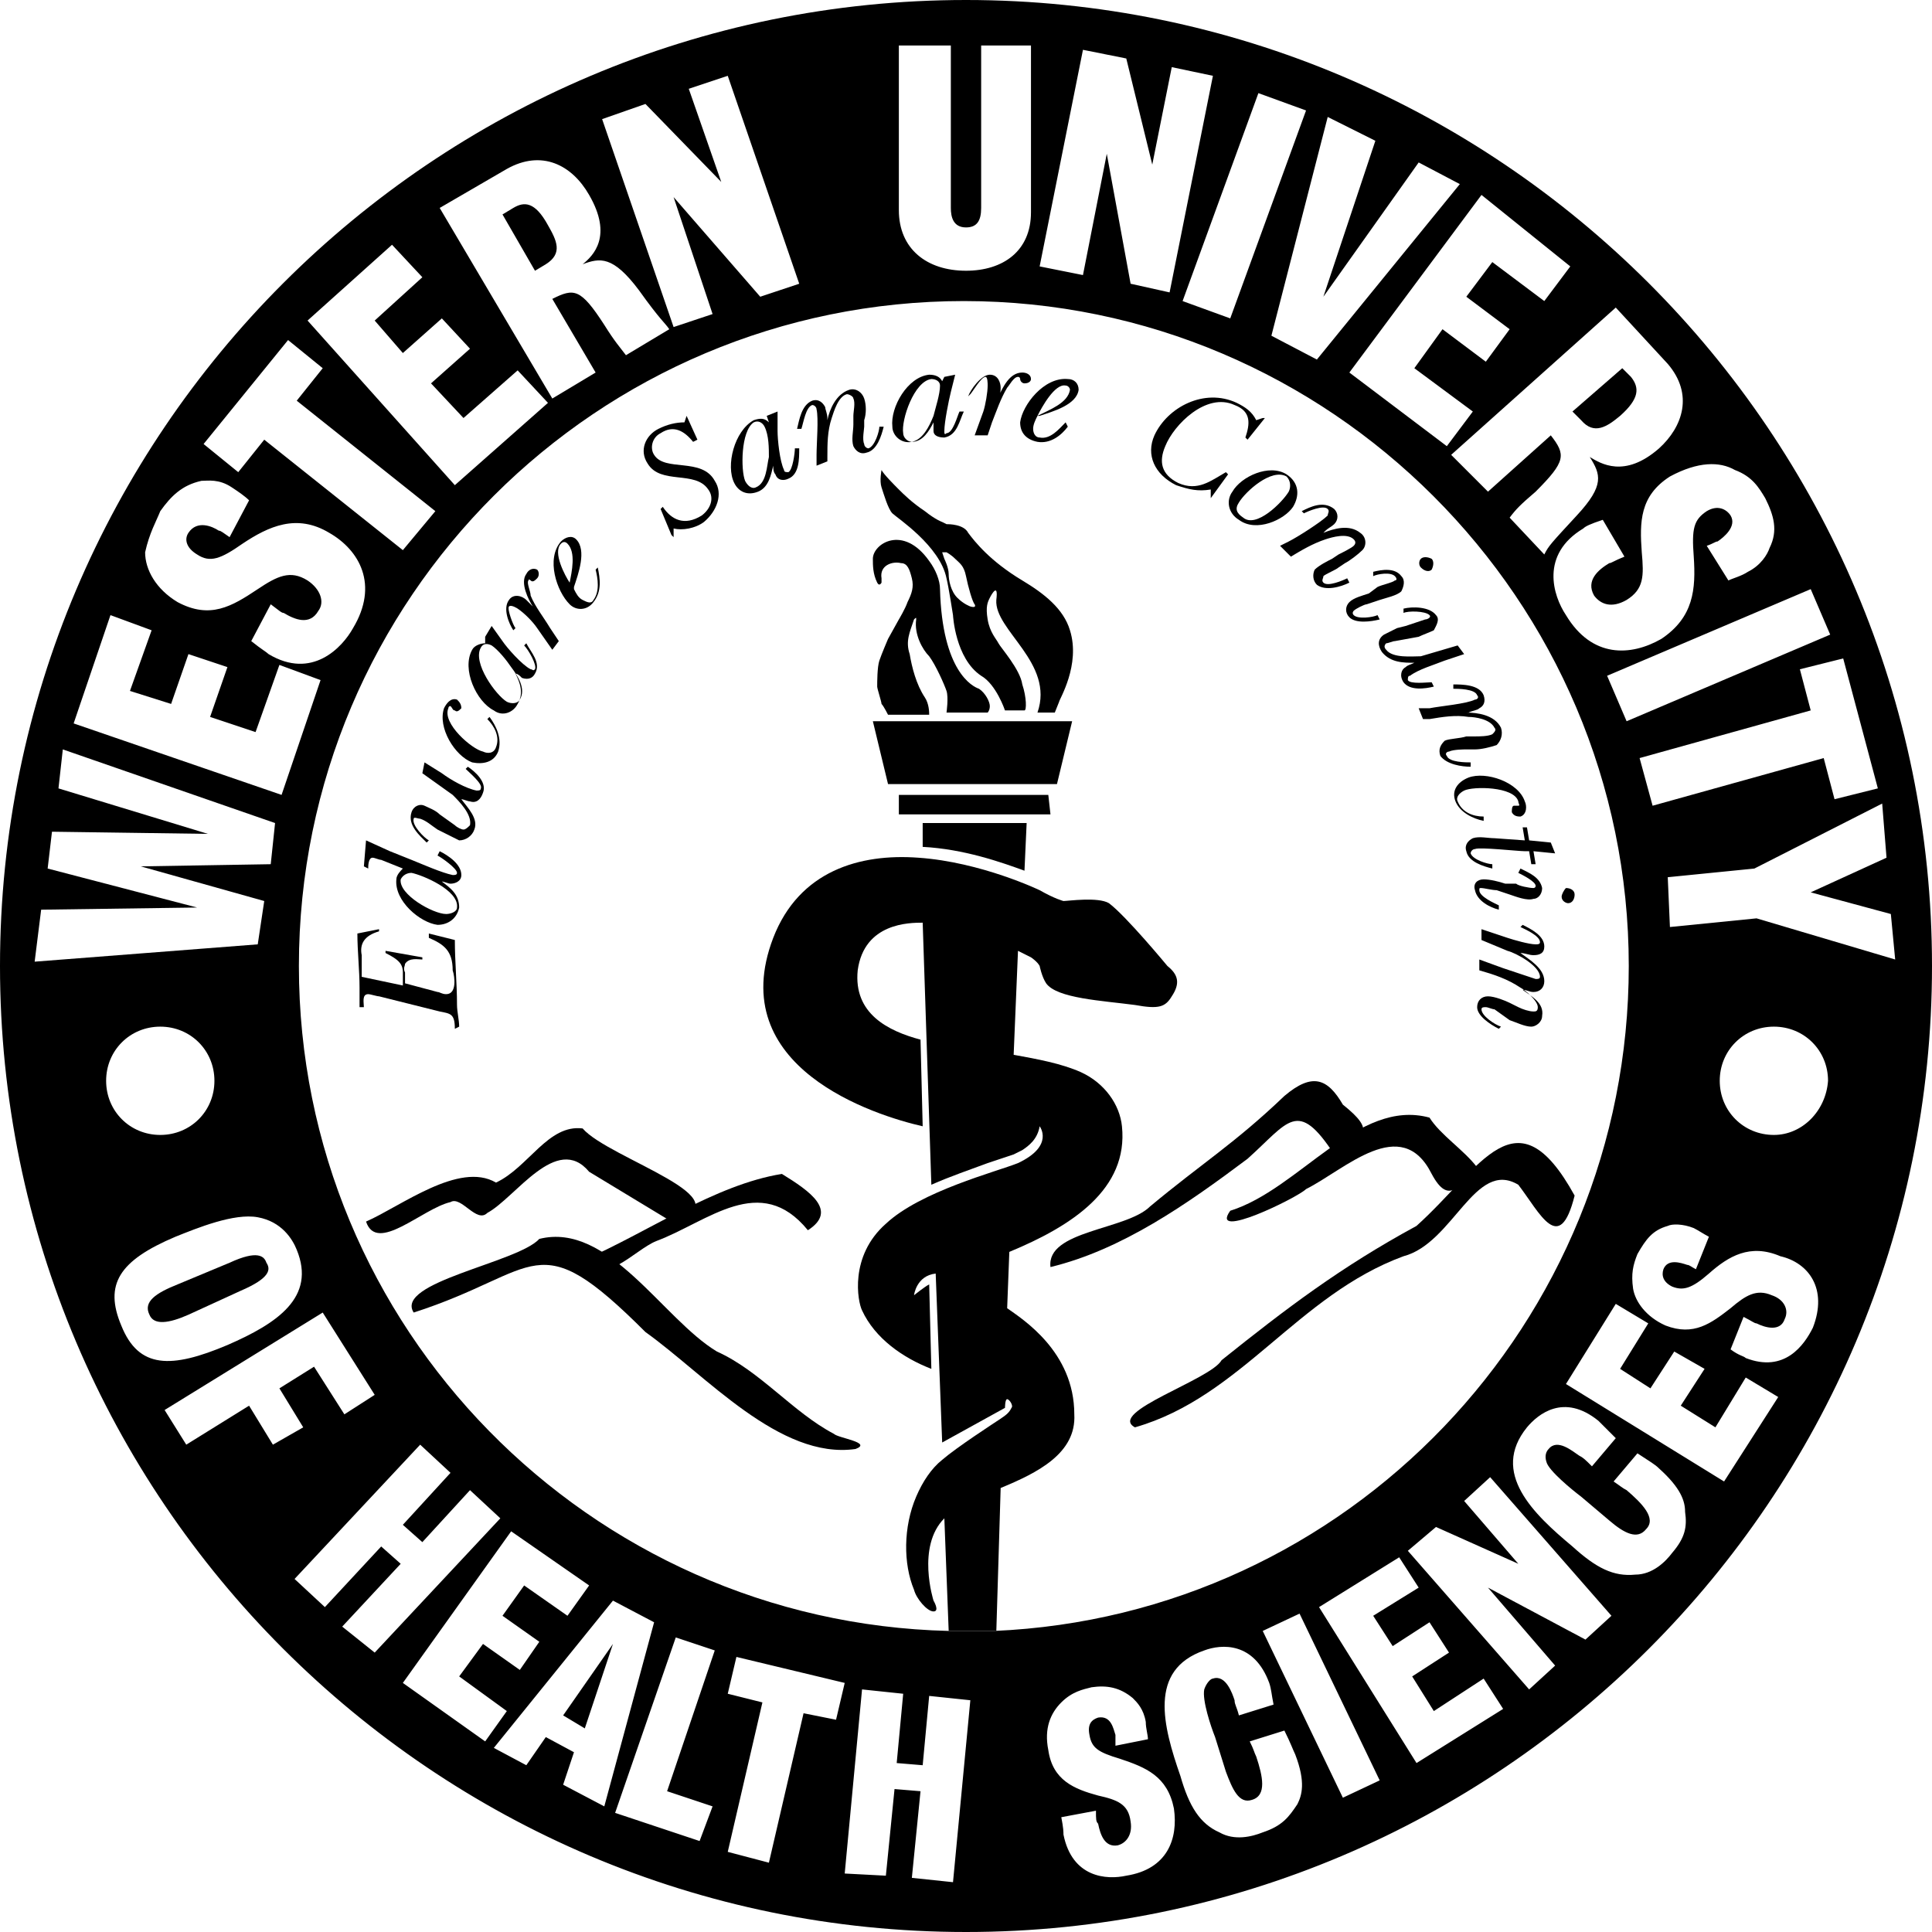 <?xml version="1.0" encoding="utf-8"?>
<!-- Generator: Adobe Illustrator 28.5.0, SVG Export Plug-In . SVG Version: 9.03 Build 54727)  -->
<svg version="1.0" id="Layer_1" xmlns="http://www.w3.org/2000/svg" xmlns:xlink="http://www.w3.org/1999/xlink" x="0px" y="0px"
	 viewBox="0 0 89.2 89.2" enable-background="new 0 0 89.2 89.2" xml:space="preserve">
<g>
	<g>
		<g>
			<g>
				<path d="M21,47.5c0-0.7-0.2-0.7-0.7-0.8L17.5,46c-0.1,0-0.4-0.1-0.5-0.1c-0.3,0-0.2,0.4-0.2,0.6l-0.2,0c0-0.3,0-0.6,0-0.9
					c0-0.8-0.1-1.7-0.1-2.5l1-0.2l0,0.1c-0.7,0.2-0.9,0.6-0.8,1.1l0,1l1.9,0.4l0-0.6c0-0.4-0.2-0.6-0.8-0.9l0-0.1l1.7,0.3l0,0.1
					c-0.2,0-0.6-0.1-0.8,0.2c0,0.1-0.1,0.2,0,0.4l0,0.5l1.5,0.4c0.1,0,0.2,0.1,0.4,0.1c0.5,0,0.4-0.8,0.3-1.1c0-0.9-0.4-1.2-1.1-1.5
					l0-0.2l1.2,0.3c0,1,0.1,2,0.1,3c0,0.3,0.1,0.7,0.1,1L21,47.5z"/>
				<path d="M17.6,39.7c-0.1,0-0.3-0.1-0.4-0.1c-0.2,0-0.2,0.4-0.2,0.5L16.8,40l0.1-1.2l1.1,0.5l1,0.4c0.5,0.2,1.4,0.6,1.9,0.7
					c0.1,0,0.2,0,0.2-0.1c0-0.2-0.7-0.7-0.9-0.8l0.1-0.2c0.4,0.2,1,0.6,1,1.1c0,0.3-0.3,0.4-0.5,0.4c-0.1,0-0.3-0.1-0.4-0.1l0,0
					c0.4,0.3,0.8,0.6,0.8,1.2c-0.1,0.5-0.5,0.8-1,0.8c-0.8-0.1-2-1.1-1.9-2.1c0-0.2,0.2-0.4,0.3-0.5L17.6,39.7z M20.6,42.2
					c0.2,0,0.5-0.1,0.5-0.3c0.1-0.8-1.6-1.5-2.1-1.6c-0.2,0-0.4,0.1-0.5,0.3C18.4,41.3,20,42.2,20.6,42.2z"/>
				<path d="M21,38.1c0.1,0.1,0.3,0.2,0.4,0.2c0.1,0,0.2-0.1,0.3-0.2c0.1-0.5-0.5-1.1-0.8-1.4l-1.4-1l0.1-0.5l0.8,0.5
					c0.4,0.3,1.1,0.7,1.6,0.8c0.1,0,0.2,0,0.2-0.1c0.1-0.2-0.5-0.7-0.7-0.9l0.1-0.1c0.3,0.2,0.9,0.7,0.7,1.2
					c-0.1,0.3-0.3,0.5-0.6,0.4c-0.1,0-0.3-0.1-0.4-0.1l0,0c0.3,0.4,0.8,0.9,0.6,1.4c-0.1,0.3-0.4,0.5-0.7,0.5
					c-0.2-0.1-0.4-0.2-0.6-0.3l-0.4-0.2c-0.3-0.2-0.5-0.4-0.8-0.5c-0.1,0-0.3-0.1-0.3,0c-0.1,0.3,0.5,0.9,0.7,1l-0.1,0.1
					c-0.3-0.3-0.9-0.8-0.7-1.4c0.1-0.3,0.4-0.4,0.6-0.3c0.2,0.1,0.5,0.2,0.7,0.4L21,38.1z"/>
				<path d="M22.6,33.1c0.3,0.4,0.6,1,0.4,1.6c-0.2,0.5-0.7,0.6-1.2,0.5c-0.8-0.3-1.6-1.6-1.3-2.5c0.1-0.2,0.3-0.5,0.6-0.4
					c0.1,0.1,0.2,0.2,0.2,0.4c-0.1,0.1-0.2,0.2-0.3,0.1c-0.1,0-0.1-0.1-0.2-0.2c-0.1,0-0.1,0.1-0.1,0.1c-0.3,0.7,1.1,1.9,1.6,2
					c0.2,0.1,0.5,0.1,0.6-0.2c0.2-0.5-0.1-1-0.4-1.3L22.6,33.1z"/>
				<path d="M22.4,29.4l0.3-0.5l0.5,0.7c0.2,0.3,0.9,1.1,1.3,1.3c0.1,0,0.1,0.1,0.2,0c0.1-0.2-0.3-0.9-0.5-1.1l0.1-0.1
					c0.2,0.4,0.7,0.9,0.4,1.4c-0.1,0.2-0.3,0.3-0.6,0.2c-0.1-0.1-0.2-0.2-0.3-0.2l0,0c0.2,0.4,0.4,0.9,0.1,1.4
					c-0.2,0.4-0.7,0.6-1.1,0.3c-0.8-0.4-1.5-1.9-1-2.8c0.1-0.2,0.4-0.3,0.6-0.3L22.4,29.4z M23.4,32.4c0.2,0.1,0.5,0.1,0.6-0.1
					c0.3-0.5-0.1-1.1-0.4-1.5c-0.2-0.3-0.6-0.8-0.9-1c-0.2-0.1-0.4-0.1-0.5,0.1C21.8,30.6,22.9,32.1,23.4,32.4z"/>
				<path d="M23.7,29.1c-0.2-0.3-0.5-1-0.2-1.4c0.2-0.3,0.6-0.2,0.8,0c0.1,0.1,0.2,0.2,0.3,0.3l0,0c-0.2-0.3-0.6-1.1-0.3-1.5
					c0.1-0.2,0.3-0.3,0.5-0.2c0.1,0.1,0.1,0.3,0,0.4c-0.1,0.1-0.2,0.2-0.3,0.1c0,0-0.1-0.1-0.1,0c-0.1,0.1,0.1,0.5,0.1,0.7
					c0.2,0.5,0.6,1,0.9,1.5l0.4,0.6l-0.3,0.4l-0.7-1c-0.2-0.3-0.6-0.7-0.9-0.9c0,0-0.3-0.2-0.4-0.1c-0.1,0.1,0.2,0.9,0.3,1
					L23.7,29.1z"/>
				<path d="M27.6,26.2c0.1,0.5,0.2,1.1-0.2,1.6c-0.3,0.4-0.8,0.4-1.1,0.1c-0.6-0.6-1.1-2.1-0.4-2.9c0.2-0.2,0.5-0.3,0.7-0.1
					c0.5,0.5,0.1,1.6-0.1,2.2l0,0.1c0.1,0.2,0.2,0.4,0.4,0.5c0.2,0.1,0.4,0.2,0.5,0c0.3-0.4,0.2-1,0.1-1.4L27.6,26.2z M26.2,25.1
					c-0.1-0.1-0.2-0.1-0.3,0c-0.4,0.4,0.2,1.5,0.4,1.8C26.4,26.4,26.6,25.5,26.2,25.1z"/>
			</g>
			<path d="M31.7,19.2L31.7,19.2l0.5,1.1L32,20.4c-0.4-0.5-0.9-0.8-1.5-0.4c-0.4,0.2-0.5,0.7-0.3,1c0.5,0.8,2.2,0.1,2.8,1.2
				c0.4,0.6,0.1,1.4-0.5,1.9c-0.4,0.3-1,0.4-1.4,0.3l0,0.4L31,24.7l-0.5-1.2l0.1-0.1c0.4,0.6,1,0.9,1.8,0.4c0.4-0.3,0.6-0.8,0.3-1.2
				c-0.6-0.9-2.2-0.2-2.8-1.2c-0.4-0.6-0.1-1.3,0.5-1.6c0.4-0.2,0.8-0.3,1.2-0.3L31.7,19.2z"/>
			<path d="M35.4,19.2l0.5-0.2l0,0.9c0,0.4,0.1,1.4,0.3,1.8c0,0.1,0.1,0.1,0.2,0.1c0.2-0.1,0.3-0.9,0.3-1.1l0.2,0
				c0,0.5,0,1.2-0.5,1.4c-0.2,0.1-0.5,0.1-0.6-0.2c-0.1-0.1-0.1-0.3-0.1-0.4l0,0c-0.1,0.4-0.2,1-0.7,1.2c-0.5,0.2-0.9,0-1.1-0.4
				c-0.4-0.8,0-2.4,0.9-2.9c0.3-0.1,0.5-0.1,0.7,0.1L35.4,19.2z M34.4,22.2c0.1,0.2,0.3,0.4,0.5,0.3c0.5-0.2,0.5-1,0.6-1.4
				c0-0.4,0-1-0.2-1.4c-0.1-0.2-0.3-0.3-0.5-0.2C34.2,19.9,34.2,21.7,34.4,22.2z"/>
			<path d="M38.2,21.3l-0.5,0.2l0-0.5c0-0.5,0.1-1.7,0-2.1c0-0.1-0.1-0.2-0.2-0.2c-0.3,0.1-0.4,0.8-0.5,1.1l-0.2,0
				c0.1-0.4,0.2-1.1,0.7-1.3c0.3-0.1,0.5,0.1,0.6,0.3c0,0.1,0.1,0.3,0.1,0.5l0,0.1l0,0c0.1-0.5,0.4-1.2,1-1.4
				c0.3-0.1,0.6,0.1,0.7,0.4c0.1,0.3,0.1,0.7,0,1l0,0.3c0,0.1-0.1,0.6,0,0.8c0,0.1,0.1,0.2,0.2,0.2c0.3-0.1,0.5-0.8,0.5-1l0.2,0
				c-0.1,0.4-0.3,1.1-0.8,1.2c-0.3,0.1-0.5-0.1-0.6-0.3c-0.1-0.3,0-0.7,0-1l0-0.4c0-0.2,0.1-0.6,0-0.8c0-0.1-0.2-0.2-0.3-0.2
				c-0.4,0.1-0.6,0.8-0.7,1.1c-0.2,0.6-0.2,1.2-0.2,1.8L38.2,21.3z"/>
			<path d="M43.6,17.4l0.5-0.1l-0.2,0.8c-0.1,0.4-0.3,1.4-0.3,1.8c0,0.1,0,0.2,0.1,0.1c0.3,0,0.5-0.8,0.6-1l0.2,0
				c-0.2,0.4-0.3,1.1-0.9,1.2c-0.3,0-0.5-0.1-0.5-0.3c0-0.1,0-0.3,0-0.4l0,0c-0.2,0.4-0.5,0.9-1,0.9c-0.5,0.1-0.9-0.3-0.9-0.7
				c-0.1-0.9,0.7-2.3,1.7-2.4c0.3,0,0.5,0.1,0.6,0.3L43.6,17.4z M41.7,20c0,0.2,0.2,0.4,0.4,0.4c0.5-0.1,0.8-0.7,1-1.2
				c0.1-0.4,0.3-1,0.3-1.4c0-0.2-0.2-0.3-0.4-0.3C42.2,17.6,41.6,19.4,41.7,20z"/>
			<path d="M44.7,18.3c0.1-0.3,0.6-1,1-1c0.4,0,0.5,0.4,0.5,0.6c0,0.1,0,0.3-0.1,0.4l0,0c0.2-0.4,0.5-1.1,1.1-1.1
				c0.2,0,0.4,0.1,0.4,0.3c0,0.1-0.1,0.2-0.3,0.2c-0.1,0-0.2-0.1-0.2-0.2c0,0,0-0.1-0.1-0.1c-0.2,0-0.4,0.4-0.5,0.5
				c-0.3,0.5-0.5,1.1-0.7,1.6l-0.2,0.6l-0.6,0l0.4-1.1c0.1-0.3,0.2-0.9,0.2-1.2c0-0.1,0-0.4-0.1-0.4c-0.2,0-0.6,0.7-0.7,0.8
				L44.7,18.3z"/>
			<path d="M49.3,19.7c-0.3,0.4-0.8,0.8-1.4,0.7c-0.5-0.1-0.8-0.4-0.8-0.9c0.1-0.8,1.1-2.1,2.2-2c0.3,0,0.5,0.2,0.5,0.5
				c-0.1,0.7-1.2,1-1.8,1.2l-0.1,0c-0.1,0.2-0.2,0.4-0.2,0.6c0,0.2,0.1,0.4,0.3,0.4c0.5,0.1,0.9-0.4,1.2-0.7L49.3,19.7z M49.4,18
				c0-0.1-0.1-0.2-0.2-0.2c-0.5-0.1-1.1,1-1.3,1.4C48.5,18.9,49.3,18.6,49.4,18z"/>
			<path d="M55.9,23L55.9,23l0-0.4c-0.6,0.1-1,0-1.6-0.2c-1-0.5-1.4-1.4-1-2.3c0.6-1.3,2.3-2.2,3.8-1.5c0.4,0.2,0.7,0.4,0.9,0.8
				l0.3-0.1l0.1,0l-0.8,1l-0.1-0.1c0.2-0.6,0.3-1.2-0.5-1.5c-1.3-0.6-2.8,0.9-3.2,1.9c-0.3,0.7-0.2,1.3,0.6,1.7
				c0.9,0.4,1.5-0.1,2.2-0.5l0.1,0.1L55.9,23z"/>
			<path d="M56.9,22.7c0.4-0.7,1.7-1.3,2.5-0.8c0.6,0.4,0.6,1,0.3,1.5C59.3,24,58,24.6,57.2,24C56.7,23.7,56.6,23.1,56.9,22.7z
				 M59.5,22.7c0.1-0.2,0.1-0.5-0.1-0.7c-0.7-0.4-1.9,0.7-2.2,1.2c-0.2,0.3-0.1,0.5,0.2,0.7C58,24.4,59.2,23.2,59.5,22.7z"/>
			<path d="M59.5,25.6l-0.4-0.4l0.4-0.2c0.4-0.2,1.5-0.9,1.8-1.2c0-0.1,0.1-0.2,0-0.3c-0.2-0.2-0.9,0.1-1.1,0.2l-0.1-0.1
				c0.4-0.2,1-0.5,1.5-0.1c0.2,0.2,0.2,0.5,0,0.7c-0.1,0.1-0.3,0.2-0.4,0.3l-0.1,0.1l0,0c0.5-0.2,1.2-0.4,1.7,0
				c0.3,0.2,0.3,0.6,0.1,0.8c-0.2,0.2-0.6,0.5-0.8,0.6l-0.3,0.2c-0.1,0.1-0.6,0.3-0.7,0.4c0,0.1-0.1,0.2,0,0.3
				c0.2,0.2,0.9-0.1,1.1-0.2l0.1,0.2c-0.4,0.2-1.1,0.4-1.5,0.1c-0.2-0.2-0.2-0.5-0.1-0.7c0.2-0.2,0.6-0.4,0.8-0.5l0.3-0.2
				c0.2-0.1,0.6-0.3,0.7-0.4c0.1-0.1,0.1-0.2,0-0.3c-0.3-0.3-1-0.1-1.3,0c-0.6,0.2-1.1,0.5-1.6,0.8L59.5,25.6z"/>
			<path d="M63.6,27.1c0.2-0.1,0.7-0.2,0.8-0.3c0.1,0,0.1-0.1,0-0.2c-0.2-0.2-0.8-0.1-1,0l0-0.2c0.4-0.1,1-0.2,1.3,0.2
				c0.2,0.2,0.1,0.5,0,0.7c-0.2,0.2-0.7,0.3-1,0.4l-0.6,0.2c-0.1,0-0.5,0.2-0.6,0.3c0,0-0.1,0.1,0,0.2c0.2,0.2,0.9,0.1,1.1,0
				l0.1,0.2c-0.4,0.1-1.1,0.2-1.4-0.1c-0.2-0.2-0.2-0.5,0-0.7c0.2-0.2,0.6-0.3,0.9-0.4L63.6,27.1z M65.6,25.8c0.1-0.1,0.3-0.1,0.5,0
				c0.1,0.1,0.1,0.3,0,0.5c-0.1,0.1-0.3,0.1-0.5-0.1C65.5,26.1,65.5,25.9,65.6,25.8z"/>
			<path d="M64.4,29.6c-0.1,0-0.3,0.1-0.4,0.1c-0.1,0.1-0.1,0.2,0,0.3c0.3,0.4,1.2,0.3,1.6,0.3l1.7-0.5l0.3,0.4l-0.9,0.3
				c-0.5,0.2-1.2,0.4-1.6,0.7c-0.1,0-0.1,0.1-0.1,0.2c0.1,0.2,0.9,0.1,1.1,0.1l0.1,0.2c-0.4,0.1-1.1,0.2-1.4-0.2
				c-0.2-0.3-0.1-0.6,0.1-0.7c0.1-0.1,0.2-0.1,0.4-0.2l0,0c-0.5,0-1.1,0-1.5-0.5c-0.2-0.3-0.2-0.6,0.1-0.8c0.2-0.1,0.4-0.2,0.6-0.3
				l0.4-0.1c0.3-0.1,0.6-0.2,0.9-0.3c0.1,0,0.3-0.1,0.2-0.2c-0.2-0.2-1-0.2-1.2-0.1l0-0.2c0.4-0.1,1.2-0.1,1.5,0.3
				c0.2,0.2,0,0.5-0.1,0.7c-0.2,0.1-0.5,0.2-0.7,0.3L64.4,29.6z"/>
			<path d="M65.7,33.2l-0.2-0.5l0.5,0c0.5-0.1,1.7-0.2,2.1-0.4c0.1,0,0.2-0.1,0.1-0.2c-0.1-0.3-0.9-0.3-1.1-0.3l0-0.2
				c0.4,0,1.2,0,1.4,0.5c0.1,0.3,0,0.5-0.2,0.6c-0.1,0.1-0.3,0.1-0.5,0.2l-0.1,0l0,0c0.5,0,1.3,0.1,1.6,0.7c0.1,0.3,0,0.6-0.2,0.8
				c-0.3,0.1-0.7,0.2-1,0.2l-0.4,0c-0.1,0-0.6,0-0.8,0.1c-0.1,0-0.2,0.1-0.1,0.2c0.1,0.3,0.9,0.3,1.1,0.3l0,0.2
				c-0.4,0-1.1-0.1-1.4-0.5c-0.1-0.3,0-0.5,0.2-0.7c0.2-0.1,0.7-0.1,1-0.2l0.4,0c0.2,0,0.6,0,0.8-0.1c0.1-0.1,0.2-0.2,0.1-0.3
				c-0.2-0.4-0.9-0.5-1.2-0.5c-0.6-0.1-1.2,0-1.8,0.1L65.7,33.2z"/>
			<path d="M68.5,37.9c-0.5-0.1-1.1-0.4-1.3-0.9c-0.2-0.5,0.1-0.9,0.6-1.1c0.8-0.3,2.3,0.2,2.6,1.1c0.1,0.2,0.1,0.6-0.2,0.7
				c-0.1,0-0.3,0-0.4-0.2c0-0.1,0-0.3,0.1-0.3c0.1,0,0.2,0,0.2,0c0.1,0,0-0.1,0-0.2c-0.2-0.7-2.1-0.7-2.5-0.5
				c-0.2,0.1-0.4,0.3-0.3,0.5c0.2,0.5,0.7,0.7,1.2,0.7L68.5,37.9z"/>
			<path d="M71.8,39.4l-1-0.1l0.1,0.6l-0.2,0l-0.1-0.6l-0.2,0c-0.3,0-2.1-0.2-2.3-0.1c-0.1,0-0.2,0.1-0.2,0.2c0.1,0.3,0.8,0.5,1,0.5
				l0,0.2c-0.4-0.1-1.1-0.3-1.2-0.8c-0.1-0.3,0.1-0.5,0.3-0.6c0.3-0.1,0.7,0,1,0l1.4,0.1l-0.1-0.6l0.2,0l0.1,0.6l1,0.1L71.8,39.4z"
				/>
			<path d="M69.5,40.8c-0.3-0.1-0.7-0.2-1-0.2c-0.3,0-0.5,0.2-0.4,0.5c0.1,0.5,0.7,0.8,1.1,0.9l0-0.2c-0.2-0.1-0.9-0.4-0.9-0.7
				c0-0.1,0-0.1,0.1-0.1c0.1,0,0.5,0.1,0.7,0.1l0.6,0.2c0.3,0.1,0.8,0.3,1.1,0.2c0.2,0,0.4-0.2,0.4-0.5c-0.1-0.5-0.6-0.7-1-0.9
				l-0.1,0.2c0.2,0.1,0.8,0.4,0.8,0.6c0,0.1-0.1,0.1-0.1,0.1c-0.2,0-0.7-0.1-0.8-0.2L69.5,40.8z M72.1,41.4c0,0.2,0.2,0.3,0.3,0.3
				c0.2,0,0.3-0.2,0.3-0.4c0-0.2-0.2-0.3-0.4-0.3C72.2,41.1,72.1,41.3,72.1,41.4z"/>
			<path d="M70.1,46.5c0.2,0.1,0.5,0.2,0.7,0.2c0.1,0,0.2,0,0.2-0.2c0-0.3-0.6-0.8-0.8-0.9c-0.6-0.4-1.2-0.6-1.9-0.8l0-0.5l1.1,0.4
				c0.3,0.1,1.2,0.4,1.5,0.5c0.1,0,0.2,0,0.2-0.1c0-0.5-1.1-1.1-1.5-1.2l-1.2-0.5l0-0.5l1.2,0.4c0.3,0.1,1,0.3,1.3,0.3
				c0.1,0,0.2,0,0.2-0.1c0-0.3-0.7-0.6-0.9-0.7l0.1-0.1c0.4,0.2,1,0.5,1,1c0,0.3-0.2,0.4-0.5,0.4c-0.2,0-0.4-0.1-0.6-0.1l0,0
				c0.4,0.3,1.1,0.7,1.1,1.3c0,0.3-0.2,0.5-0.5,0.5c-0.2,0-0.3-0.1-0.5-0.1l0,0c0.4,0.3,1,0.6,0.9,1.2c0,0.3-0.3,0.5-0.5,0.5
				c-0.3,0-0.7-0.2-1-0.3L69,46.6c-0.1,0-0.3-0.1-0.4-0.1c-0.1,0-0.2,0-0.2,0.1c0,0.3,0.6,0.7,0.9,0.8l-0.1,0.1c-0.4-0.2-1-0.6-1-1
				c0-0.3,0.2-0.5,0.5-0.5c0.3,0,0.8,0.2,1,0.3L70.1,46.5z"/>
		</g>
		<g>
			<path d="M27.2,54.1c-1.5-1.8-3.4,1.2-4.7,1.9c-0.5,0.5-1.2-0.8-1.7-0.5c-1.3,0.3-3.4,2.4-3.9,0.9c1.6-0.7,4.3-2.8,6-1.8
				c1.5-0.7,2.4-2.7,4-2.5c1.2,1.4,7.8,3.3,4.1,4.3"/>
			<path d="M26.9,58.2c3-1.3,6.1-3.5,9.2-4c1.3,0.8,2.6,1.7,1.2,2.6c-2.2-2.7-4.6-0.4-7,0.5C29.3,57.7,27.8,59.5,26.9,58.2z"/>
			<path d="M19.1,60.6c-0.9-1.4,4.8-2.3,5.8-3.4c3.2-0.8,5.7,3.7,8.2,5.2c2,0.9,3.5,2.8,5.4,3.8c0.2,0.2,1.8,0.4,1,0.7
				c-3.5,0.5-6.9-3.4-9.7-5.4C24.7,56.4,25,58.7,19.1,60.6z"/>
		</g>
		<g>
			<path d="M48.5,58.5c-0.2-1.7,3.5-1.7,4.6-2.8c2.4-2,3.9-2.9,6.2-5.1c1.3-1.1,2-0.8,2.7,0.4c1.5,1.2,1.1,1.5-0.4,2.3
				c-1.7-2.6-2.1-1.5-4,0.2C54.8,55.6,51.8,57.7,48.5,58.5z"/>
			<path d="M60.3,54.9c-0.4,0.4-4.5,2.4-3.5,1c3.2-1,5.9-5.2,9.2-4.3c0.5,0.8,1.6,1.5,2.2,2.3c-0.8,0.8-1.3,1.8-2.1,0.3
				C64.7,51.4,62.1,54,60.3,54.9z"/>
			<path d="M72.7,55.2C72,58,71.1,56,70.1,54.7c-2-1.2-3,2.7-5.3,3.3c-4.9,1.8-7.5,6.5-12.4,7.9c-1.3-0.7,3.5-2.2,4-3.1
				c3-2.4,5.5-4.3,9-6.2C68.4,53.9,70,50.3,72.7,55.2z"/>
		</g>
		<path d="M47.3,40.2l0.1-2.2h-4.8l0,1.1C44.5,39.2,46.2,39.8,47.3,40.2z"/>
		<path d="M49.4,29.1c-0.3-1-1.2-1.7-2.2-2.3c-1.5-0.9-2.2-1.8-2.5-2.2c-0.2-0.4-0.9-0.4-1-0.4c0,0-0.2-0.1-0.2-0.1
			s-0.3-0.1-0.8-0.5c-0.6-0.4-1-0.8-1.2-1c-0.2-0.2-0.7-0.7-0.8-0.9c0,0-0.1,0.5,0,0.8c0.1,0.3,0.3,1,0.5,1.2c0.2,0.2,2.2,1.5,2.5,3
			c0.1,0.4,0.3,1.7,0.3,1.7s0.1,2,1.3,2.8c0.7,0.4,1.1,1.6,1.1,1.6h0.9c0.1,0,0.1-0.6-0.1-1.2c-0.1-0.7-1-1.7-1.1-1.9
			c-0.1-0.2-0.4-0.5-0.5-1.1c-0.1-0.6,0-0.8,0.1-1c0.1-0.2,0.4-0.7,0.3,0.1c-0.1,1.4,2.7,2.9,1.9,5.2h0.8l0.2-0.5
			C48.9,32.3,49.9,30.7,49.4,29.1z M44.8,28c0,0-0.3-0.1-0.6-0.4c-0.3-0.3-0.4-0.8-0.4-1.1c0-0.3-0.2-0.7-0.2-0.7l-0.1-0.3h0.2
			c0,0,0.2,0.1,0.4,0.3c0.2,0.2,0.4,0.3,0.5,0.8c0.1,0.5,0.3,1.2,0.4,1.3C45.1,28.1,44.8,28,44.8,28z"/>
		<path d="M40.3,25.8c0-0.7,1.4-1.6,2.6,0.1c0.3,0.4,0.5,0.9,0.5,1.3c0.1,3.8,1.5,4.5,1.8,4.6c0.3,0.2,0.5,0.6,0.5,0.8
			c0,0.2-0.1,0.3-0.1,0.3l-1.9,0c0,0,0.1-0.7,0-1c-0.1-0.3-0.5-1.2-0.8-1.6c-0.3-0.3-0.7-1-0.6-1.7c0-0.1,0-0.1-0.1,0
			c-0.2,0.6-0.4,1-0.2,1.6c0.1,0.6,0.3,1.4,0.7,2c0.2,0.3,0.2,0.7,0.2,0.8H41c0,0-0.2-0.4-0.3-0.5c0-0.1-0.2-0.7-0.2-0.8
			c0-0.2,0-0.9,0.1-1.2c0.1-0.3,0.4-1,0.4-1l0.5-0.9c0,0,0.3-0.5,0.4-0.8c0.2-0.4,0.3-0.7,0.2-1.1C42,26.3,41.9,26,41.6,26
			c-0.4-0.1-1,0.1-0.9,0.7c0,0.1,0,0.2,0,0.2s-0.1,0.2-0.2,0C40.3,26.5,40.3,26.1,40.3,25.8L40.3,25.8z"/>
		<polygon points="48.8,36.2 41,36.2 40.3,33.3 49.5,33.3 		"/>
		<polygon points="48.4,36.7 48.5,37.6 41.5,37.6 41.5,36.7 		"/>
		<g>
			<path d="M44.6,0C20,0,0,20,0,44.6s20,44.6,44.6,44.6s44.6-20,44.6-44.6S69.2,0,44.6,0z M87.1,39.6l-3.5,1.6l3.7,1l0.2,2.1
				l-6.4-1.9l-4,0.4L77,40.5l4-0.4l5.9-3L87.1,39.6z M86.7,36.4l-2,0.5L84.2,35l-7.9,2.2L75.7,35l7.9-2.2l-0.5-1.9l2-0.5L86.7,36.4z
				 M84.5,29.3l-9.4,4l-0.9-2.1l9.4-4L84.5,29.3z M80.1,21.7c0.8,0.3,1.1,0.8,1.4,1.3c0.4,0.8,0.6,1.5,0.2,2.3
				c-0.1,0.3-0.4,0.8-1,1.1c-0.3,0.2-0.7,0.3-0.9,0.4l-1-1.6c0.3-0.1,0.4-0.2,0.5-0.2c0.3-0.2,0.9-0.7,0.6-1.2
				c-0.2-0.3-0.6-0.5-1.1-0.2c-0.6,0.4-0.7,0.8-0.6,2.1c0.1,1.5,0,2.8-1.5,3.8c-1.4,0.8-3.2,0.9-4.4-1.1c-0.6-0.9-1.2-2.8,0.8-4
				c0.1-0.1,0.3-0.2,0.9-0.4l1,1.7c-0.5,0.2-0.6,0.3-0.7,0.3c-0.5,0.3-1.1,0.8-0.7,1.5c0.3,0.4,0.8,0.6,1.5,0.2
				c0.8-0.5,0.8-1.1,0.7-2.2c-0.1-1.4-0.1-2.6,1.3-3.5C78.4,21.3,79.4,21.3,80.1,21.7z M77,16.8c1.2,1.4,0.7,2.9-0.4,3.9
				c-1.6,1.4-2.7,0.7-3.2,0.4l0,0c0.5,0.8,0.7,1.3-0.6,2.7c-1.2,1.3-1.3,1.4-1.5,1.8l-1.6-1.7c0.3-0.4,0.5-0.6,1.2-1.2
				c1.4-1.4,1.4-1.7,0.7-2.6l-2.9,2.6L67,21l7.6-6.8L77,16.8z M72.5,12.3l-1.2,1.6l-2.4-1.8l-1.2,1.6l2,1.5l-1.1,1.5l-2-1.5
				l-1.3,1.8l2.7,2l-1.2,1.6l-4.5-3.4l6.1-8.2L72.5,12.3z M63.5,6.5l-2.4,7.2l0,0l4.4-6.2l1.9,1l-6.6,8.1l-2.1-1.1l2.6-10.1
				L63.5,6.5z M60.3,5.1l-3.5,9.6l-2.2-0.8l3.5-9.6L60.3,5.1z M50,2.3l2,0.4l1.2,4.9l0,0l0.9-4.5L56,3.5l-2,10l-1.8-0.4l-1.1-6l0,0
				l-1.1,5.6L48,12.3L50,2.3z M43.9,2.1l0,7.5c0,0.4,0.1,0.9,0.7,0.9c0.5,0,0.7-0.3,0.7-0.9l0-7.5l2.3,0l0,7.7c0,1.8-1.3,2.7-3,2.7
				c-1.8,0-3.1-1-3.1-2.8l0-7.6L43.9,2.1z M29.8,4.8l3.5,3.6l0,0l-1.5-4.3l1.8-0.6l3.3,9.6l-1.8,0.6l-4-4.6l0,0l1.8,5.4l-1.8,0.6
				l-3.3-9.6L29.8,4.8z M23.4,7.8c1.6-0.9,3-0.2,3.8,1.2c1.1,1.9,0.2,2.8-0.3,3.2l0,0c0.8-0.3,1.4-0.4,2.6,1.2
				c1,1.4,1.2,1.5,1.4,1.8l-2,1.2c-0.3-0.4-0.5-0.6-1-1.4c-1.1-1.7-1.4-1.7-2.4-1.2l2,3.4l-2,1.2l-5.2-8.8L23.4,7.8z M18.1,11.3
				l1.4,1.5l-2.2,2l1.3,1.5l1.8-1.6l1.3,1.4l-1.8,1.6l1.5,1.6l2.5-2.2l1.4,1.5L21,22.4l-6.8-7.6L18.1,11.3z M13.3,15.7l1.6,1.3
				l-1.2,1.5l6.4,5.1l-1.5,1.8l-6.4-5.1l-1.2,1.5l-1.6-1.3L13.3,15.7z M7.4,23.6c0.5-0.7,1-1.2,1.9-1.4c0.3,0,0.8-0.1,1.4,0.3
				c0.3,0.2,0.6,0.4,0.8,0.6l-0.9,1.7c-0.3-0.2-0.4-0.3-0.5-0.3c-0.3-0.2-1-0.5-1.4,0.1c-0.2,0.3-0.1,0.7,0.4,1
				c0.6,0.4,1.1,0.2,2.1-0.5c1.2-0.8,2.5-1.4,4-0.5c1.4,0.8,2.3,2.4,1.1,4.4c-0.5,0.9-1.9,2.4-3.9,1.2c-0.1-0.1-0.3-0.2-0.8-0.6
				l0.9-1.7c0.4,0.3,0.5,0.4,0.6,0.4c0.5,0.3,1.2,0.6,1.6-0.1c0.3-0.4,0.1-1-0.5-1.4c-0.8-0.5-1.4-0.2-2.3,0.4
				c-1.2,0.8-2.2,1.4-3.7,0.6c-1-0.6-1.5-1.5-1.5-2.3C6.9,24.6,7.2,24.1,7.4,23.6z M5.1,28.4L7,29.1l-1,2.8l1.9,0.6l0.8-2.3l1.8,0.6
				l-0.8,2.3l2.1,0.7l1.1-3.1l1.9,0.7L13,36.7l-9.6-3.3L5.1,28.4z M1.9,42l7.2-0.1l0,0l-6.9-1.8l0.2-1.7l7.2,0.1l0,0l-6.9-2.1
				l0.2-1.8l9.8,3.4l-0.2,1.9L6.5,40l0,0l5.7,1.6l-0.3,2L1.6,44.4L1.9,42z M4.9,49.9c0-1.4,1.1-2.5,2.5-2.5s2.5,1.1,2.5,2.5
				c0,1.4-1.1,2.5-2.5,2.5S4.9,51.3,4.9,49.9z M5.6,61.2c-0.8-1.9-0.1-3,2.5-4.1c1-0.4,2.7-1.1,3.8-0.9c1.1,0.2,1.6,1,1.8,1.5
				c0.9,2.2-0.9,3.4-3.2,4.4C7.9,63.2,6.4,63.2,5.6,61.2z M8.6,66.7l-1-1.6l7.3-4.5l2.4,3.8l-1.4,0.9l-1.4-2.2l-1.6,1l1.1,1.8
				l-1.4,0.8l-1.1-1.8L8.6,66.7z M15.8,75.1l2.7-2.9l-0.9-0.8L15,74.2l-1.4-1.3l5.8-6.2l1.4,1.3l-2.2,2.4l0.9,0.8l2.2-2.4l1.4,1.3
				l-5.8,6.2L15.8,75.1z M18.6,77.7l5-7l3.6,2.5l-1,1.4l-2-1.4l-1,1.4l1.7,1.2l-0.9,1.3l-1.7-1.2l-1.1,1.5l2.2,1.6l-1,1.4L18.6,77.7
				z M26,82.4l0.5-1.5l-1.3-0.7l-0.9,1.3l-1.5-0.8l5.5-6.8l1.9,1l-2.3,8.5L26,82.4z M32.9,83.4L32.3,85l-3.9-1.3l2.8-8.1l1.8,0.6
				l-2.2,6.5L32.9,83.4z M37.1,79.1L35.5,86l-1.9-0.5l1.6-6.9l-1.6-0.4l0.4-1.7l5,1.2l-0.4,1.7L37.1,79.1z M44,86.9l-1.9-0.2l0.4-4
				l-1.2-0.1l-0.4,4L39,86.5l0.8-8.5l1.9,0.2l-0.3,3.2l1.2,0.1l0.3-3.2l1.9,0.2L44,86.9z M43.8,75.3c-16.6-0.4-30-14-30-30.7
				c0-17,13.8-30.7,30.7-30.7s30.7,13.8,30.7,30.7c0,16.5-13,30-29.3,30.7 M52,86.6c-0.9,0.2-2.5,0.1-2.9-1.9c0-0.1,0-0.3-0.1-0.8
				l1.6-0.3c0,0.4,0,0.5,0.1,0.6c0.1,0.5,0.3,1.1,0.9,1c0.4-0.1,0.7-0.5,0.6-1.1c-0.1-0.8-0.6-1-1.5-1.2c-1.1-0.3-2.1-0.7-2.3-2.1
				c-0.2-1,0.1-1.7,0.6-2.2c0.5-0.5,1-0.6,1.4-0.7c0.7-0.1,1.3,0,1.9,0.5c0.2,0.2,0.5,0.5,0.6,1.1c0,0.3,0.1,0.6,0.1,0.8l-1.5,0.3
				c0-0.3,0-0.4,0-0.5c-0.1-0.3-0.2-0.9-0.8-0.8c-0.3,0.1-0.5,0.3-0.4,0.8c0.1,0.6,0.4,0.8,1.4,1.1c1.2,0.4,2.2,0.8,2.5,2.3
				C54.4,84.9,53.9,86.3,52,86.6z M59.9,83.3c-0.4,0.6-0.7,1-1.6,1.3c-0.5,0.2-1.3,0.4-2,0c-0.9-0.4-1.4-1.2-1.8-2.6
				c-0.8-2.3-1.5-4.9,1.1-5.8c0.8-0.3,2.3-0.4,3,1.5c0.1,0.3,0.1,0.5,0.2,1l-1.6,0.5c-0.1-0.4-0.2-0.5-0.2-0.7c-0.1-0.3-0.4-1.2-1-1
				c-0.1,0-0.3,0.2-0.4,0.5c-0.1,0.5,0.3,1.7,0.5,2.2l0.5,1.6c0.3,0.8,0.6,1.5,1.2,1.3c0.7-0.2,0.5-1.1,0.2-2
				c-0.1-0.2-0.1-0.3-0.3-0.7l1.6-0.5c0.3,0.6,0.4,0.9,0.5,1.1C60.3,82.3,60.1,82.9,59.9,83.3z M62,83l-3.7-7.7l1.7-0.8l3.7,7.7
				L62,83z M65.4,81.4l-4.5-7.2l3.7-2.3l0.9,1.4l-2.1,1.3l0.9,1.4l1.7-1.1l0.9,1.4l-1.7,1.1l1,1.6l2.3-1.5l0.9,1.4L65.4,81.4z
				 M73.2,75.7l-4.5-2.4l0,0l3.1,3.6L70.6,78l-5.6-6.4l1.3-1.1l3.8,1.7l0,0l-2.5-2.9l1.2-1.1l5.6,6.4L73.2,75.7z M77.2,71.7
				c-0.3,0.4-0.9,1-1.7,1c-1,0.1-1.8-0.3-2.9-1.3c-1.8-1.5-3.8-3.4-2.1-5.5c0.5-0.6,1.7-1.6,3.3-0.3c0.2,0.2,0.4,0.4,0.8,0.8
				l-1.1,1.3c-0.3-0.3-0.4-0.4-0.6-0.5c-0.3-0.2-1-0.8-1.4-0.3c-0.1,0.1-0.2,0.3-0.1,0.6c0.1,0.4,1.2,1.3,1.6,1.6l1.3,1.1
				c0.7,0.6,1.3,0.9,1.7,0.4c0.5-0.5-0.2-1.2-0.9-1.8c-0.2-0.1-0.3-0.2-0.6-0.4l1.1-1.3c0.6,0.4,0.8,0.5,1,0.7c1,0.9,1.2,1.5,1.2,2
				C77.9,70.5,77.8,71,77.2,71.7z M79.6,68.4l-7.3-4.5l2.3-3.7l1.5,0.9l-1.3,2.1l1.4,0.9l1.1-1.7l1.4,0.8l-1.1,1.7l1.6,1l1.4-2.3
				l1.5,0.9L79.6,68.4z M83.7,61.3c-0.4,0.8-1.3,2.1-3.1,1.4c-0.1-0.1-0.3-0.1-0.7-0.4l0.6-1.5c0.4,0.2,0.5,0.3,0.6,0.3
				c0.4,0.2,1.1,0.4,1.3-0.2c0.2-0.4,0-0.9-0.6-1.1c-0.7-0.3-1.2,0-1.9,0.6c-0.9,0.7-1.7,1.3-3,0.8c-0.9-0.4-1.4-1.1-1.5-1.7
				c-0.1-0.7,0-1.1,0.2-1.6c0.4-0.7,0.7-1.1,1.4-1.3c0.2-0.1,0.7-0.1,1.2,0.1c0.2,0.1,0.5,0.3,0.7,0.4l-0.6,1.5
				c-0.2-0.1-0.3-0.2-0.4-0.2c-0.3-0.1-0.9-0.3-1.1,0.2c-0.1,0.3,0,0.6,0.4,0.8c0.5,0.2,0.9,0.1,1.7-0.6c0.9-0.8,1.9-1.4,3.3-0.8
				C83.5,58.3,84.4,59.5,83.7,61.3z M81.9,52.4c-1.4,0-2.5-1.1-2.5-2.5c0-1.4,1.1-2.5,2.5-2.5s2.5,1.1,2.5,2.5
				C84.3,51.3,83.2,52.4,81.9,52.4z"/>
			<path d="M11.1,59.6c1.4-0.6,1.4-1,1.2-1.3c-0.1-0.3-0.4-0.6-1.7,0l-2.4,1c-1,0.4-1.6,0.8-1.3,1.4c0.2,0.5,0.9,0.4,1.8,0
				L11.1,59.6z"/>
			<path d="M74.8,19.2c0.9-0.8,0.9-1.3,0.5-1.8l-0.4-0.4l-2.3,2l0.4,0.4C73.6,20.1,74.2,19.7,74.8,19.2z"/>
			<polygon points="28.3,75.9 26,79.2 27,79.8 28.3,75.9 			"/>
			<path d="M25.3,10.4c-0.6-1.1-1.1-1.1-1.6-0.8l-0.5,0.3l1.5,2.6l0.5-0.3C26,11.7,25.7,11.1,25.3,10.4z"/>
		</g>
		<path d="M53.9,44.6c0,0-1.9-2.3-2.7-2.9c-0.5-0.3-1.9-0.1-2.1-0.1c0,0-0.4-0.1-1.1-0.5c0,0-2.7-1.3-5.6-1.5
			c-2.7-0.2-5.5,0.6-6.7,3.7c-2.3,6,4.7,8.2,6.9,8.7L42.5,48c-1.5-0.4-3.1-1.2-2.9-3.2c0.3-2.2,2.4-2.2,3-2.2l0.4,12.1
			c0.9-0.4,1.8-0.7,2.6-1c0.3-0.1,1.2-0.4,1.2-0.4l0.4-0.2c0.3-0.2,0.7-0.5,0.8-1.1c0,0,0.7,0.9-1,1.7l0,0c-1,0.4-4.5,1.3-6.1,2.8
			c-1.7,1.5-1.3,3.6-1.1,4c0.6,1.3,1.9,2.2,3.2,2.7l-0.1-3.9c-0.2,0.1-0.7,0.5-0.7,0.5s0.1-0.9,1-1l0.3,7.8l2.9-1.6
			c0,0,0-0.4,0.1-0.4c0.1,0,0.3,0.3,0.2,0.4c-0.1,0.2-0.2,0.3-0.5,0.5c-0.3,0.2-2,1.3-2.7,1.9l0,0c-0.5,0.4-0.9,1-1.2,1.7
			c-0.6,1.4-0.6,3.1-0.1,4.3c0.1,0.4,0.6,1,0.9,1c0.3,0,0-0.5,0-0.5s-0.8-2.5,0.5-3.8l0.2,5.2l0,0c0.3,0,0.5,0,0.8,0
			c0.5,0,1,0,1.4,0l0.2-6.6c1.7-0.7,3.5-1.6,3.4-3.4c0-2.9-2.4-4.4-3.1-4.9l0.1-2.6c2.9-1.2,5.5-2.9,5.2-5.8c-0.1-1-0.8-2-1.9-2.5
			c-0.9-0.4-2-0.6-3.1-0.8l0.2-4.8c0.4,0.2,0.6,0.3,0.6,0.3s0.3,0.2,0.4,0.4c0,0,0.1,0.5,0.3,0.8c0.5,0.7,2.6,0.8,4.1,1
			c1.1,0.2,1.4,0.1,1.7-0.4C54.5,45.4,54.4,45,53.9,44.6z"/>
	</g>
</g>
</svg>
